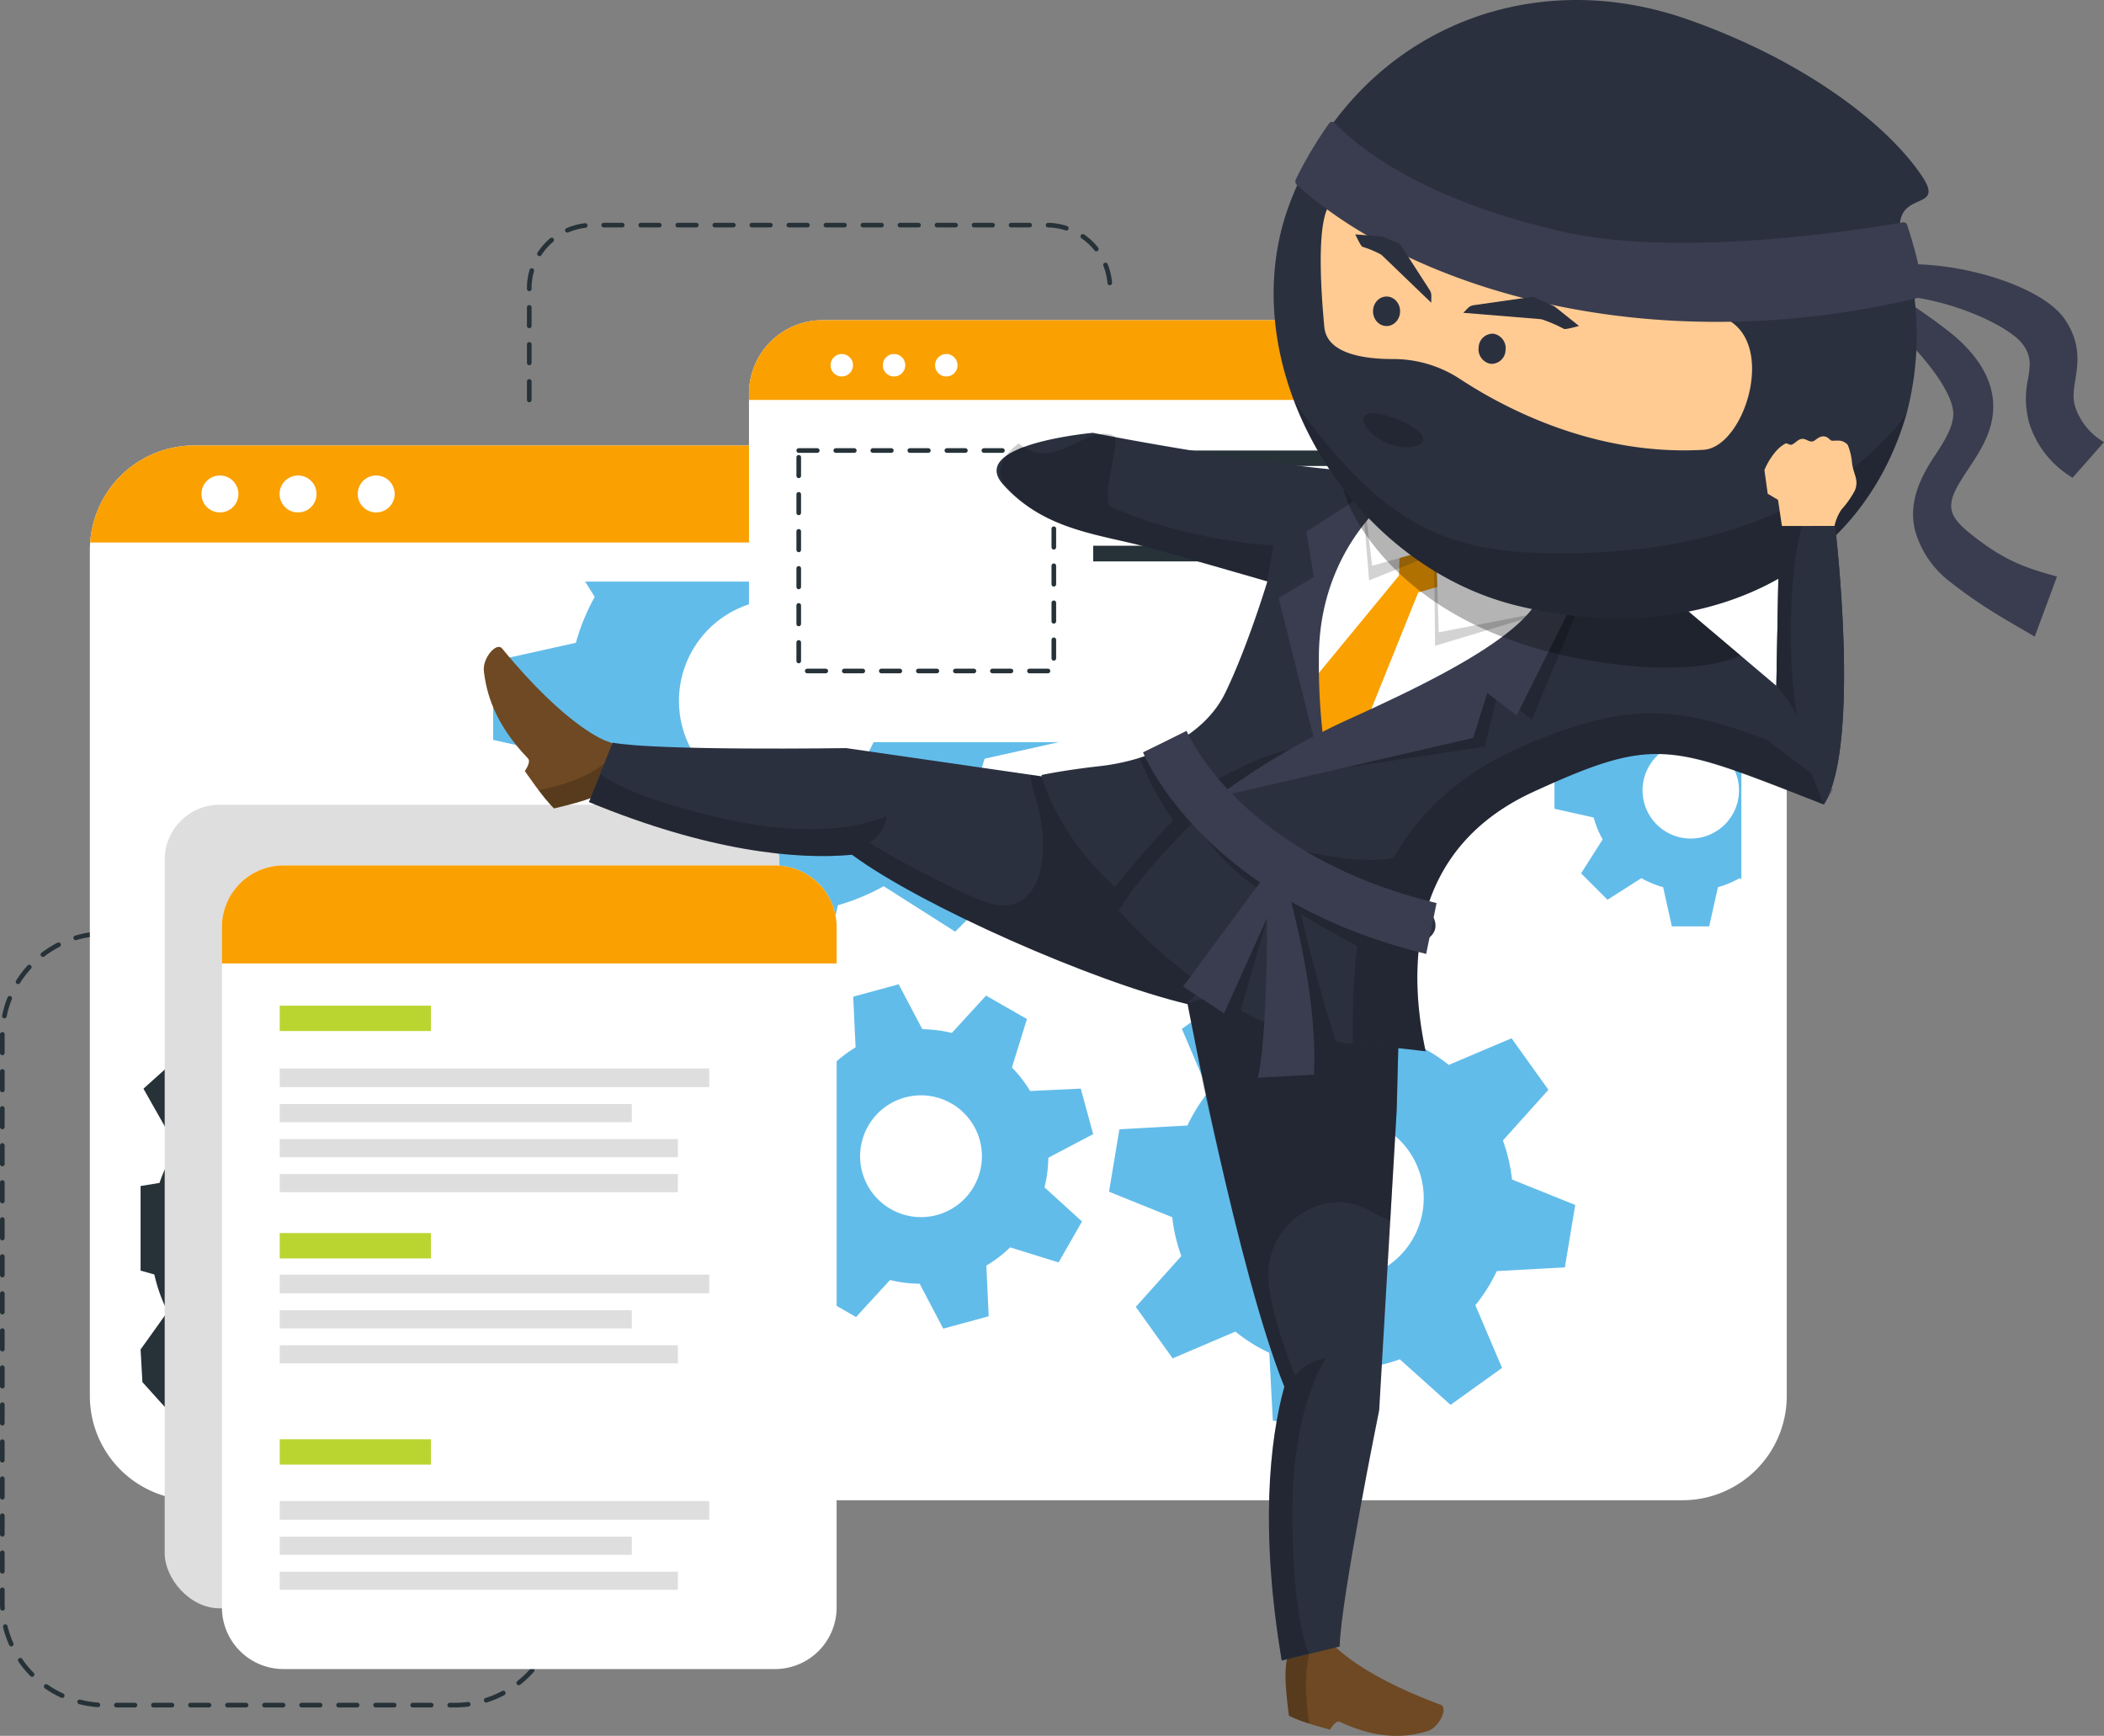 <svg xmlns="http://www.w3.org/2000/svg" width="454.5" height="375.021" viewBox="0 0 454.5 375.021"><rect x="0" y="0" width="454.5" height="375.021" fill="#808080" stroke="none"/><g id="Group_20135" data-name="Group 20135" transform="translate(-269.5 -3445.092)"><g id="Group_19235" data-name="Group 19235" transform="translate(200.546 3411.616)"><g id="Lines" transform="translate(69.454 82.114)"><g id="Group_19225" data-name="Group 19225"><path id="Path_54834" data-name="Path 54834" d="M97.22,218.777h-5.5a22.264,22.264,0,0,0-22.264,22.265V363.214a22.264,22.264,0,0,0,22.264,22.264h75.491a22.264,22.264,0,0,0,22.265-22.264h0" transform="translate(-69.454 -65.732)" fill="none" stroke="#263238" stroke-linecap="round" stroke-linejoin="round" stroke-width="1" stroke-dasharray="4"></path><path id="Path_54835" data-name="Path 54835" d="M171.1,119.883V95.751a13.637,13.637,0,0,1,13.637-13.637h98.172a13.636,13.636,0,0,1,13.636,13.637h0" transform="translate(-57.269 -82.114)" fill="none" stroke="#263238" stroke-linecap="round" stroke-linejoin="round" stroke-width="1" stroke-dasharray="4"></path></g></g><g id="Window" transform="translate(88.359 129.72)"><g id="Group_19226" data-name="Group 19226"><path id="Path_54836" data-name="Path 54836" d="M452.9,147.167v182.8A22.535,22.535,0,0,1,430.372,352.5h-321.5a22.535,22.535,0,0,1-22.532-22.532v-182.8c0-.538.022-1.064.067-1.59a22.528,22.528,0,0,1,22.465-20.953h321.5a22.528,22.528,0,0,1,22.465,20.953C452.881,146.1,452.9,146.63,452.9,147.167Z" transform="translate(-86.335 -124.624)" fill="#fff"></path><path id="Path_54838" data-name="Path 54838" d="M452.829,145.577H86.395a22.528,22.528,0,0,1,22.465-20.953h321.5A22.528,22.528,0,0,1,452.829,145.577Z" transform="translate(-86.328 -124.624)" fill="#faa000"></path><path id="Path_54839" data-name="Path 54839" d="M127.458,134.406a3.991,3.991,0,1,1-3.991-3.991A3.991,3.991,0,0,1,127.458,134.406Z" transform="translate(-95.362 -123.93)" fill="#fff"></path><path id="Path_54840" data-name="Path 54840" d="M142.527,134.406a3.991,3.991,0,1,1-3.991-3.991A3.992,3.992,0,0,1,142.527,134.406Z" transform="translate(-93.556 -123.93)" fill="#fff"></path><path id="Path_54841" data-name="Path 54841" d="M157.6,134.406a3.991,3.991,0,1,1-3.99-3.991A3.991,3.991,0,0,1,157.6,134.406Z" transform="translate(-91.749 -123.93)" fill="#fff"></path><path id="Path_54842" data-name="Path 54842" d="M441.913,150.88V319.735a21.122,21.122,0,0,1-21.121,21.121H117.24a21.114,21.114,0,0,1-20.706-17.022l-.011-.011v-.045a20.969,20.969,0,0,1-.392-4.043V150.88Z" transform="translate(-85.161 -121.477)" fill="none"></path><path id="Path_54843" data-name="Path 54843" d="M408.894,175.317a21.476,21.476,0,0,0-4.692-1.937l-1.893-8.477h-8.063l-1.881,8.477a20.812,20.812,0,0,0-4.7,1.937l-7.279-4.659-5.7,5.7,4.58,7.279a20.719,20.719,0,0,0-1.937,4.7l-8.477,1.881v8.063l8.477,1.893a20.557,20.557,0,0,0,1.937,4.737l-4.659,7.324,5.7,5.7,7.324-4.659a20.843,20.843,0,0,0,4.7,1.949l1.881,8.466h8.063l1.893-8.466a21.51,21.51,0,0,0,4.692-1.949l.37.235V175.1Zm-10.594,29.4A10.415,10.415,0,1,1,408.715,194.3,10.409,10.409,0,0,1,398.3,204.714Z" transform="translate(-52.469 -119.796)" fill="#62bcea"></path><path id="Path_54844" data-name="Path 54844" d="M288.161,185.165v-17L270.288,164.2a46.188,46.188,0,0,0-4.088-9.922l2.161-3.4H184l2.083,3.315a43.989,43.989,0,0,0-4.076,9.911l-17.873,3.976v17l17.873,3.987a44.586,44.586,0,0,0,4.076,9.989l-9.821,15.443,12.027,12.016,15.432-9.821a45.469,45.469,0,0,0,9.922,4.11l3.964,17.851h17l4-17.851a45.762,45.762,0,0,0,9.889-4.11l15.443,9.821,12.016-12.016L266.2,199.051a46.583,46.583,0,0,0,4.088-9.9Zm-61.929,13.461a21.961,21.961,0,1,1,21.961-21.961A21.961,21.961,0,0,1,226.232,198.625Z" transform="translate(-77.009 -121.477)" fill="#62bcea"></path><path id="Path_54845" data-name="Path 54845" d="M183.559,292.038l.717-13.483L170.3,274.613a37.826,37.826,0,0,0-2.867-8.018l8.444-11.859-9.049-10.045-12.655,7.156a37.469,37.469,0,0,0-7.7-3.684l-2.419-14.334-13.483-.717-3.9,14.021a35.249,35.249,0,0,0-8.018,2.844L106.8,241.532,96.746,250.58l7.167,12.666a35.009,35.009,0,0,0-3.7,7.694l-4.088.672v18.265l2.968.84a35.294,35.294,0,0,0,2.867,8.041l-5.835,8.164.392,7v.045l.011.011,6.014,6.674,12.677-7.156a35.116,35.116,0,0,0,7.727,3.729l2.307,13.763V331l.112.571,13.483.717.358-1.288v-.011l3.539-12.722a36.15,36.15,0,0,0,8.063-2.844l11.826,8.433,10.056-9.037-7.145-12.677a35.011,35.011,0,0,0,3.651-7.682Zm-35.814-21.065a17.461,17.461,0,1,0-1.3,24.648A17.462,17.462,0,0,0,147.745,270.973Z" transform="translate(-85.161 -111.619)" fill="#263238"></path><path id="Path_54846" data-name="Path 54846" d="M277.322,272.434a27.459,27.459,0,0,0,.819-6.387l9.694-5.1-2.679-9.835-10.941.512a27.269,27.269,0,0,0-3.932-5.08l3.243-10.467-8.836-5.061-7.392,8.065a28.63,28.63,0,0,0-6.365-.811l-5.117-9.7-9.821,2.672.518,10.957a27.787,27.787,0,0,0-5.09,3.926L220.952,242.9l-5.069,8.821,8.109,7.372a26.578,26.578,0,0,0-.8,6.369l-9.712,5.113,2.679,9.835,10.956-.518a26.131,26.131,0,0,0,3.917,5.086l-3.259,10.414,8.836,5.062,7.354-8a26.836,26.836,0,0,0,6.38.805l5.1,9.707,9.82-2.672-.431-9.359-.073-1.6a27,27,0,0,0,5.14-3.933l10.463,3.253,4.324-7.557.738-1.279ZM254.1,278.408a13.155,13.155,0,1,1,9.236-16.15A13.156,13.156,0,0,1,254.1,278.408Z" transform="translate(-71.094 -112.163)" fill="#62bcea"></path><path id="Path_54847" data-name="Path 54847" d="M381.4,290.167l2.24-13.494-13.663-5.5a36.243,36.243,0,0,0-1.96-8.421l9.832-10.952-7.962-11.132-13.562,5.756A36.045,36.045,0,0,0,349,241.878l-.8-14.715L334.7,224.934l-5.532,13.606a37.773,37.773,0,0,0-8.388,1.971l-10.986-9.832-11.12,7.962,5.767,13.55a36.893,36.893,0,0,0-4.11,6.383c-.157.314-.314.627-.459.941l-14.7.818-2.24,13.483,2.217.9,11.445,4.614a35.545,35.545,0,0,0,1.96,8.388L288.715,298.7l7.962,11.12,13.562-5.779a35.154,35.154,0,0,0,7.313,4.58l.761,14.648,13.495,2.229,5.521-13.506a35.491,35.491,0,0,0,8.41-1.971l10.964,9.844,11.132-7.974-5.767-13.562a35.364,35.364,0,0,0,4.625-7.358Zm-37.863-.6a17.674,17.674,0,1,1,4.076-24.66A17.676,17.676,0,0,1,343.533,289.562Z" transform="translate(-62.769 -112.599)" fill="#62bcea"></path></g></g><g id="Graphics" transform="translate(104.53 102.648)"><g id="Group_19234" data-name="Group 19234"><g id="Group_19231" data-name="Group 19231" transform="translate(0 104.686)"><rect id="Rectangle_3151" data-name="Rectangle 3151" width="132.785" height="173.613" rx="11.884" fill="#dedede"></rect><g id="Group_19230" data-name="Group 19230" transform="translate(12.362 13.118)"><path id="Path_54848" data-name="Path 54848" d="M244.6,218.948V365.943a13.311,13.311,0,0,1-13.315,13.315H125.118a13.308,13.308,0,0,1-13.3-13.315V218.948a13.306,13.306,0,0,1,13.3-13.3H231.282A13.308,13.308,0,0,1,244.6,218.948Z" transform="translate(-111.814 -205.644)" fill="#fff"></path><path id="Path_54849" data-name="Path 54849" d="M244.6,218.948v7.873H111.814v-7.873a13.306,13.306,0,0,1,13.3-13.3H231.282A13.308,13.308,0,0,1,244.6,218.948Z" transform="translate(-111.814 -205.644)" fill="#faa000"></path><rect id="Rectangle_3153" data-name="Rectangle 3153" width="32.668" height="5.479" transform="translate(12.487 30.295)" fill="#bad530"></rect><rect id="Rectangle_3154" data-name="Rectangle 3154" width="32.668" height="5.479" transform="translate(12.487 79.419)" fill="#bad530"></rect><rect id="Rectangle_3155" data-name="Rectangle 3155" width="32.668" height="5.479" transform="translate(12.487 123.966)" fill="#bad530"></rect><g id="Group_19227" data-name="Group 19227" transform="translate(12.487 43.861)"><rect id="Rectangle_3156" data-name="Rectangle 3156" width="92.781" height="4.019" fill="#dedede"></rect><rect id="Rectangle_3157" data-name="Rectangle 3157" width="76.051" height="3.916" transform="translate(0 7.692)" fill="#dedede"></rect><rect id="Rectangle_3158" data-name="Rectangle 3158" width="86.01" height="3.916" transform="translate(0 15.254)" fill="#dedede"></rect><rect id="Rectangle_3159" data-name="Rectangle 3159" width="86.01" height="3.916" transform="translate(0 22.809)" fill="#dedede"></rect></g><g id="Group_19228" data-name="Group 19228" transform="translate(12.487 88.408)"><rect id="Rectangle_3160" data-name="Rectangle 3160" width="92.781" height="4.019" fill="#dedede"></rect><rect id="Rectangle_3161" data-name="Rectangle 3161" width="76.051" height="3.916" transform="translate(0 7.692)" fill="#dedede"></rect><rect id="Rectangle_3162" data-name="Rectangle 3162" width="86.01" height="3.916" transform="translate(0 15.254)" fill="#dedede"></rect></g><g id="Group_19229" data-name="Group 19229" transform="translate(12.487 137.326)"><rect id="Rectangle_3163" data-name="Rectangle 3163" width="92.781" height="4.019" fill="#dedede"></rect><rect id="Rectangle_3164" data-name="Rectangle 3164" width="76.051" height="3.916" transform="translate(0 7.692)" fill="#dedede"></rect><rect id="Rectangle_3165" data-name="Rectangle 3165" width="86.01" height="3.916" transform="translate(0 15.254)" fill="#dedede"></rect></g></g></g><g id="Group_19233" data-name="Group 19233" transform="translate(126.215)"><path id="Path_54850" data-name="Path 54850" d="M382.055,116.33v59.409a15.863,15.863,0,0,1-15.869,15.869H229.349a15.87,15.87,0,0,1-15.869-15.869V116.33a15.879,15.879,0,0,1,15.869-15.88H366.186A15.872,15.872,0,0,1,382.055,116.33Z" transform="translate(-213.48 -100.45)" fill="#fff"></path><path id="Path_54851" data-name="Path 54851" d="M382.055,116.33v1.355H213.48V116.33a15.879,15.879,0,0,1,15.869-15.88H366.186A15.872,15.872,0,0,1,382.055,116.33Z" transform="translate(-213.48 -100.45)" fill="#faa000"></path><circle id="Ellipse_1455" data-name="Ellipse 1455" cx="2.431" cy="2.431" r="2.431" transform="translate(17.616 7.307)" fill="#fff"></circle><circle id="Ellipse_1456" data-name="Ellipse 1456" cx="2.431" cy="2.431" r="2.431" transform="translate(28.905 7.307)" fill="#fff"></circle><circle id="Ellipse_1457" data-name="Ellipse 1457" cx="2.431" cy="2.431" r="2.431" transform="translate(40.194 7.307)" fill="#fff"></circle><rect id="Rectangle_3166" data-name="Rectangle 3166" width="55.103" height="47.631" transform="translate(10.749 28.159)" fill="none" stroke="#263238" stroke-linecap="round" stroke-linejoin="round" stroke-width="1" stroke-dasharray="4"></rect><g id="Group_19232" data-name="Group 19232" transform="translate(74.354 28.159)"><rect id="Rectangle_3167" data-name="Rectangle 3167" width="63.417" height="3.345" fill="#263238"></rect><rect id="Rectangle_3168" data-name="Rectangle 3168" width="48.645" height="3.345" transform="translate(0 6.937)" fill="#263238"></rect><rect id="Rectangle_3169" data-name="Rectangle 3169" width="72.437" height="3.385" transform="translate(0 13.834)" fill="#263238"></rect><rect id="Rectangle_3170" data-name="Rectangle 3170" width="61.682" height="3.385" transform="translate(0 20.573)" fill="#263238"></rect></g></g></g></g></g><g id="Group_103" data-name="Group 103" transform="translate(374 3445.092)"><g id="Group_98" data-name="Group 98" transform="translate(295.563 58.281)"><path id="Path_258" data-name="Path 258" d="M71.2,105.439l-.525-5.977a132.331,132.331,0,0,1,19.865,12.514c2.752,2.093,11.13,8.462,10.635,17.828-.263,5-2.965,9.074-5.349,12.666-2.668,4.017-4.238,6.639-3.56,9.18l0,.008c.526,1.952,2.493,3.642,4.464,5.2,7.6,6.033,12.48,7.228,18.23,8.89l-4.813,12.984c-5.233-3.169-10.894-5.985-18.77-12.232a21.232,21.232,0,0,1-6.994-10.4l-.007-.026c-1.687-6.32,1.191-11.924,4.142-16.372,2-3.007,3.781-5.857,4.029-8.614C93.192,123.993,77.758,108.788,71.2,105.439Z" transform="translate(-70.679 -99.462)" fill="#3a3d4f"></path></g><g id="Group_99" data-name="Group 99" transform="translate(301.407 57.057)"><path id="Path_259" data-name="Path 259" d="M63.774,105.494l3.412-6.7c14.282-.891,31.846,4.8,36.634,11.713,3.625,5.238,2.919,9.664,2.352,13.221-.345,2.161-.614,3.852-.019,5.814a13.826,13.826,0,0,0,6.215,7.608l-6.776,7.7a21.05,21.05,0,0,1-9.386-11.817,19.9,19.9,0,0,1-.243-9.566c.469-2.938.753-4.709-1.038-7.292C91.769,111.616,75.9,104.738,63.774,105.494Z" transform="translate(-63.774 -98.698)" fill="#3a3d4f"></path></g><path id="Path_260" data-name="Path 260" d="M312.068,172.549c-2.662-.88-5.433-1.941-5.433-1.941s-8.377-2.788-22.462-19.961c-1.239-1.51-4.261,2.109-3.951,4.836.5,4.437,2.124,11.214,9.533,18.905.739.769-.684,2.712-.684,2.712s4,5.915,6.315,8.084c7.269-1.722,10.445-2.736,13.491-5.8Z" transform="translate(-280.2 -10.534)" fill="#6e4923"></path><path id="Path_261" data-name="Path 261" d="M282.371,172.533a34.517,34.517,0,0,0,3.332,3.926c7.269-1.722,10.445-2.736,13.491-5.8l-.814-5.9S295.546,169.94,282.371,172.533Z" transform="translate(-270.517 -1.809)" fill="#040505" opacity="0.2"></path><path id="Path_262" data-name="Path 262" d="M302.3,219.682c-20.369-4.849-57.483-21.213-72.441-32.264-11.862,1.114-31.008-.725-56.835-11.392l5.114-12.83c9.533,1.8,50.447,1.181,50.447,1.181l62.935,9.1,33.6,6.128s5.049-18.344,13.335,3.809C344.94,200.739,325.343,215.583,302.3,219.682Z" transform="translate(-150.305 -2.753)" fill="#2b303f"></path><path id="Path_263" data-name="Path 263" d="M172.346,173.473c25.827,10.668,44.973,12.506,56.835,11.392,14.176,10.474,45.609,24.232,63.461,29.743.92.284,7.748,2.228,8.98,2.521,70.092-7.263,22.824-40.077,22.824-40.077l-33.6-6.128-23.188-3.353a38.289,38.289,0,0,0,1.255,5.319c3.726,12.49.732,26.181-10.753,22.222-6.7-2.31-22.349-10.858-25.234-12.913a7.206,7.206,0,0,0,3.7-5.753s-11.077,5.912-34.279.811c-22.447-4.935-27.436-9.826-27.436-9.826Z" transform="translate(-149.627 -0.2)" fill="#040505" opacity="0.2"></path><path id="Path_264" data-name="Path 264" d="M166.7,281.306c1.62,2.231,3.428,4.5,3.428,4.5s5.114,7.013,24.233,14.047c1.682.619-.37,4.911-2.771,5.652-3.9,1.207-10.15,2.226-19.075-1.983-.892-.42-2.059,1.693-2.059,1.693s-6.3-1.6-8.9-3.007c-.948-7.664-1.142-11.115.434-15.217Z" transform="translate(12.369 68.461)" fill="#6e4923"></path><path id="Path_265" data-name="Path 265" d="M184.838,302.336a28.538,28.538,0,0,1-4.407-1.717c-.948-7.664-1.142-11.115.434-15.217l5.239-1.463S182.675,288.645,184.838,302.336Z" transform="translate(-6.505 70.048)" fill="#040505" opacity="0.2"></path><path id="Path_266" data-name="Path 266" d="M182.957,291.388c-3.259,11.774-5.248,31.374-.566,59.173l12.514-3.033c.194-9.906,8.536-51.044,8.536-51.044l3.789-64.942.88-34.887s17.461-2.053-.888-14.071c-12.309-8.061-45.214,25.918-45.214,25.918S172.979,266.907,182.957,291.388Z" transform="translate(-10.013 8.192)" fill="#2b303f"></path><path id="Path_267" data-name="Path 267" d="M187.5,344.8c-4.682-27.8-2.693-47.4.566-59.173-6.723-16.021-17.8-65.437-17.829-66.729-1.912-10.849-3.119-16.156-3.119-16.156l46.1-11.847-.88,34.886-1.4,23.927a31.6,31.6,0,0,1-4.545-2.145c-10.526-5.822-23.085,3.637-21.709,15.869.8,7.13,4.37,16.53,5.668,19.779a10.375,10.375,0,0,1,6.7-3.69s-7.425,10.187-7.251,34.417c.168,23.443,3.619,29.281,3.619,29.281Z" transform="translate(-15.118 13.95)" fill="#040505" opacity="0.2"></path><path id="Path_268" data-name="Path 268" d="M271.054,141.571l-.644,34.532-22.777-19.3-17.583-13.234-33.056-12.28-18.17-1.526c-25.377-2.148-56.046-8.322-56.046-8.322s-27.17,2.44-19.412,11.144c9,10.091,21.135,10.759,31.817,13.739s25.278,7.221,25.278,7.221-4.208,13.957-9.058,24-17.131,14.8-27.236,15.922c-7.623.85-12.492,1.9-12.492,1.9s3.188,13.974,18.518,26.5c-.751,1.072-1.274,1.89-1.8,2.791a102,102,0,0,0,11.145,10.786c23.6,19.676,33.326,16.778,55.111,19.623-3.938-18.44-3.446-43.805,23.285-56.071s29.607-10.2,62.731,2.746c8.123-12.7,2.433-60.171,2.433-60.171Z" transform="translate(8.812 -27.932)" fill="#2b303f"></path><path id="Path_269" data-name="Path 269" d="M205.1,164.76l-2.3.741a65.959,65.959,0,0,0,7.289,13.622c-3.5,3.19-9.5,10.608-12.687,14.249q1.3,1.185,2.734,2.361c4.551-6.728,15.076-17.288,14.549-16.387Z" transform="translate(-61.129 -1.81)" fill="#040505" opacity="0.2"></path><path id="Path_270" data-name="Path 270" d="M228.053,164.907c-19.015-7.175-29.866-8.353-52.2,1.254-11.74,5.051-21.695,12.682-28.331,24.309-6.024,1.276-17.45-.377-27.419-3.7-.081.25-11.579-4.932-16.528-6.141,3.532,7.789,12.317,15.592,17.32,18.02-2.021,6.213-9.089,23.195-9.089,23.195l2.718,1.566,5.962-20.636L124,212.927l2.518,15.622,8.631,1.8s-4.935-15.467-7.561-27.654c3.684,2.217,7.763,4.621,12.136,6.8-.841,5.322-1.067,14.76-.98,21.135,4.692.5,9.756.848,15.725,1.629-3.938-18.44-3.446-43.805,23.285-56.071s28.962-10.172,62.731,2.746l2.015-3.188Z" transform="translate(48.991 -5.138)" fill="#040505" opacity="0.2"></path><path id="Path_271" data-name="Path 271" d="M181.986,138.417l14.72,16.347s-3.692,5.771-15.631,12.133-34.336,16.775-34.336,16.775-1.5-14.87-.985-23.057,3.988-20.991,11.274-27.458S175.317,131.627,181.986,138.417Z" transform="translate(32.947 -22.687)" fill="#fff"></path><path id="Path_272" data-name="Path 272" d="M169.5,140.723l.807,2.674a2.161,2.161,0,0,1-.664,1.582l-5.846,1.7-2.522-1.919.206-6.059c.115-.3.775-1.079,1.129-1.08l2.809,0Z" transform="translate(36.349 -18.175)" fill="#faa000"></path><path id="Path_273" data-name="Path 273" d="M145.745,139.3l.192,17.38,24.01-7.223-1.532-3.219Z" transform="translate(59.562 -17.158)" fill="#262626" opacity="0.2"></path><path id="Path_274" data-name="Path 274" d="M177.57,145.418l-12,4.817-1.964-23.684,3.3.457Z" transform="translate(25.683 -24.848)" fill="#262626" opacity="0.2"></path><path id="Path_275" data-name="Path 275" d="M186.881,143.768l-10.819,26.885L165.5,175.447l-1.119-12.7,18.269-22.2Z" transform="translate(15.237 -16.409)" fill="#faa000"></path><path id="Path_276" data-name="Path 276" d="M145.646,139.555l.443,14.065,23.359-4.536-1.677-2.992Z" transform="translate(60.205 -17.007)" fill="#fff"></path><path id="Path_277" data-name="Path 277" d="M177.477,143.911l-11.519,3.247L163.5,126.41l3.154.684Z" transform="translate(25.938 -24.933)" fill="#fff"></path><path id="Path_278" data-name="Path 278" d="M177.236,183.882a133.679,133.679,0,0,1-1.082-17.983c-.254-25.056,17.181-36.691,17.181-36.691l-6.449.24-13.415,8.67,1.6,9.8-7.605,4.509,7.974,31.807Z" transform="translate(4.247 -23.246)" fill="#3a3d4f"></path><path id="Path_279" data-name="Path 279" d="M141.317,183.516S143.9,178,160.012,171.381s43.841-18.124,43.706-28.524l5.165,4.54-9.552,23.1-7.419-5.644-2.83,11.488Z" transform="translate(27.135 -15.016)" fill="#040505" opacity="0.2"></path><path id="Path_280" data-name="Path 280" d="M142.481,187.837A160.831,160.831,0,0,1,170.369,171.3c15.531-7.058,42.263-19.324,42.46-29.47l5.612,5.985L207.265,170.2l-6.35-4.831-3.053,9.69Z" transform="translate(15.865 -15.634)" fill="#3a3d4f"></path><path id="Path_281" data-name="Path 281" d="M203.546,169.11s-7.689,4.4-27.569,1.856c-40.672-5.2-53.917-27.362-57.076-34.45a22.735,22.735,0,0,1-.929-14.4L186.2,154.631l5.323,4.326Z" transform="translate(67.91 -27.523)" fill="#040505" opacity="0.3"></path><path id="Path_282" data-name="Path 282" d="M183.559,171.127l.905,3.233a156.837,156.837,0,0,1,15.578-10.175C193.582,165.283,183.559,171.127,183.559,171.127Z" transform="translate(-26.119 -2.157)" fill="#040505" opacity="0.2"></path><g id="Group_100" data-name="Group 100" transform="translate(142.412 157.899)"><path id="Path_283" data-name="Path 283" d="M183.357,191.619c-15.815-12.032-21.157-24.554-21.493-25.375l9.421-4.605-4.711,2.3,4.7-2.332c.467,1.1,11.893,26.986,54,37.209l-2.243,10.99C205.475,205.546,192.619,198.666,183.357,191.619Z" transform="translate(-161.864 -161.609)" fill="#3a3d4f"></path></g><g id="Group_101" data-name="Group 101" transform="translate(151.056 187.004)"><path id="Path_284" data-name="Path 284" d="M203.474,180.2l-19,25.694,8.85,5.8L206,183.6S204.569,178.23,203.474,180.2Z" transform="translate(-184.469 -179.766)" fill="#3a3d4f"></path></g><path id="Path_285" data-name="Path 285" d="M181.332,179.7c.957,9.481.447,38.464-1.514,45.956l12.13-.689c.986-18.876-6.269-41.97-6.512-43.227Z" transform="translate(-12.618 7.197)" fill="#3a3d4f"></path><g id="Group_102" data-name="Group 102" transform="translate(170.628)"><path id="Path_286" data-name="Path 286" d="M226.31,152.363c-10.222,35.7-45.663,51.059-84.208,41.576-36.844-9.065-62.136-52.32-49.056-86.924,13.47-35.64,49.947-52.354,85.923-39.723,24.843,8.723,42.863,22.347,50.58,33.768,5.964,8.826-8.324,1.585-3.81,15.765a54.489,54.489,0,0,1,1.7,6.923A66.8,66.8,0,0,1,226.31,152.363Z" transform="translate(-89.556 -63.103)" fill="#2b303f"></path><path id="Path_287" data-name="Path 287" d="M225.115,119.786c-10.222,35.7-45.663,51.059-84.208,41.576-22.19-5.46-40.191-23.323-48.14-44.228,21.238,30.137,36.418,33.593,62.991,32.836C207.325,148.5,225.115,119.786,225.115,119.786Z" transform="translate(-88.361 -30.526)" fill="#040505" opacity="0.2"></path><path id="Path_288" data-name="Path 288" d="M121.356,91.148c13.891,11.41,46.275,22.435,76.632,23.414,7.463.24,10.45,5.349,10.669,11.246.3,8.178-4.72,17.874-10.52,18.2-23.3,1.326-42.722-8.855-52.456-15.234a26.188,26.188,0,0,0-14.444-4.378c-6.359.018-14.422-1.119-14.968-6.92C115.359,107.815,113.823,84.959,121.356,91.148Z" transform="translate(-105.32 -46.825)" fill="#ffcb92"></path><path id="Path_55251" data-name="Path 55251" d="M2.92,6.616A3.04,3.04,0,0,0,5.812,3.378,3.178,3.178,0,0,0,2.863.084,3.04,3.04,0,0,0-.029,3.322,3.178,3.178,0,0,0,2.92,6.616Z" transform="translate(49.709 78.989) rotate(-173.883)" fill="#2b303f"></path><ellipse id="Ellipse_10" data-name="Ellipse 10" cx="2.925" cy="3.189" rx="2.925" ry="3.189" transform="translate(21.466 64.062)" fill="#2b303f"></ellipse></g><path id="Path_289" data-name="Path 289" d="M189.843,123.643s-6.675,4.777-2.811,9.134c8.889,10.018,20.579,10.49,31.261,13.47s25.278,7.221,25.278,7.221l1.313-7.79s-18.018-.721-35-8.278c-2.584-1.149,2.074-14.6.639-15.323C204.615,119.084,197.656,130.282,189.843,123.643Z" transform="translate(-74.298 -27.859)" fill="#040505" opacity="0.2"></path><path id="Path_290" data-name="Path 290" d="M90.663,91.957a.993.993,0,0,0,.207,1.156c24.307,22.034,75.4,38.435,134.264,24.43.416-.159.634-.676.707-1.438.331-3.433-2.295-11.8-3.11-14.29a.822.822,0,0,0-.916-.588c-5.772,1.035-47,8.037-73.376,2.05-33.764-7.662-46.582-20.657-49.363-23.494a.78.78,0,0,0-1.213.074A85.656,85.656,0,0,0,90.663,91.957Z" transform="translate(84.753 -53.2)" fill="#3a3d4f"></path><path id="Path_291" data-name="Path 291" d="M140.927,106.55l16.634,1.366a2.014,2.014,0,0,1,.563.127,31.49,31.49,0,0,1,4.477,1.941c.165.327,3.321-.6,3.321-.6l-5.1-4.065a2.217,2.217,0,0,0-.462-.282l-3.767-1.715a2.085,2.085,0,0,0-1.157-.168l-12.29,1.754a2.177,2.177,0,0,0-1.249.648Z" transform="translate(70.669 -38.97)" fill="#2b303f"></path><path id="Path_292" data-name="Path 292" d="M179.03,109.457,168.42,99.246a1.583,1.583,0,0,0-.407-.285,22.336,22.336,0,0,0-3.794-1.576c-.292.131-1.6-2.691-1.6-2.691l5.427.415a1.49,1.49,0,0,1,.441.1l3.24,1.266a1.648,1.648,0,0,1,.782.656l6.191,9.6a2.373,2.373,0,0,1,.35,1.326Z" transform="translate(25.645 -44.056)" fill="#2b303f"></path><path id="Path_293" data-name="Path 293" d="M169.589,125.487c-6.7-2.323-9.115-9.526,1.289-5.474S175.917,127.682,169.589,125.487Z" transform="translate(26.205 -29.521)" fill="#040505" opacity="0.2"></path><path id="Path_294" data-name="Path 294" d="M115.1,142.559a10.149,10.149,0,0,1,1.685-4.822,20.737,20.737,0,0,0,2.894-4.1c.96-2.353-.3-3.459-.609-6.008a13.106,13.106,0,0,0-.923-3.876,2.885,2.885,0,0,0-1.608-.9,15.986,15.986,0,0,0-1.742.016c-.573-.056-.831-.954-1.933-.954-1.055,0-1.823,1.055-2.308,1.088-.929.151-1.43-.656-2.331-.537-.973.128-1.411,1.032-2.295,1.268-.3.08-.91-.388-1.2-.285a7.436,7.436,0,0,0-1.924,1.5,15.219,15.219,0,0,0-2.655,4.243l.706,5.118,2.23,1.318,1.033,6.933Z" transform="translate(176.495 -27.643)" fill="#ffcb92"></path><path id="Path_295" data-name="Path 295" d="M112.23,194.16c8.123-12.7,2.433-60.171,2.433-60.171L102.618,134l-.644,34.532" transform="translate(177.249 -20.363)" fill="#2b303f"></path><path id="Path_296" data-name="Path 296" d="M108.8,134l-.644,34.532a30.165,30.165,0,0,1,4.522,6.562c-1.752-8.165-2.289-29.5,1.019-41.095C111.9,133.986,108.8,134,108.8,134Z" transform="translate(171.068 -20.361)" fill="#040505" opacity="0.2"></path></g></g></svg>